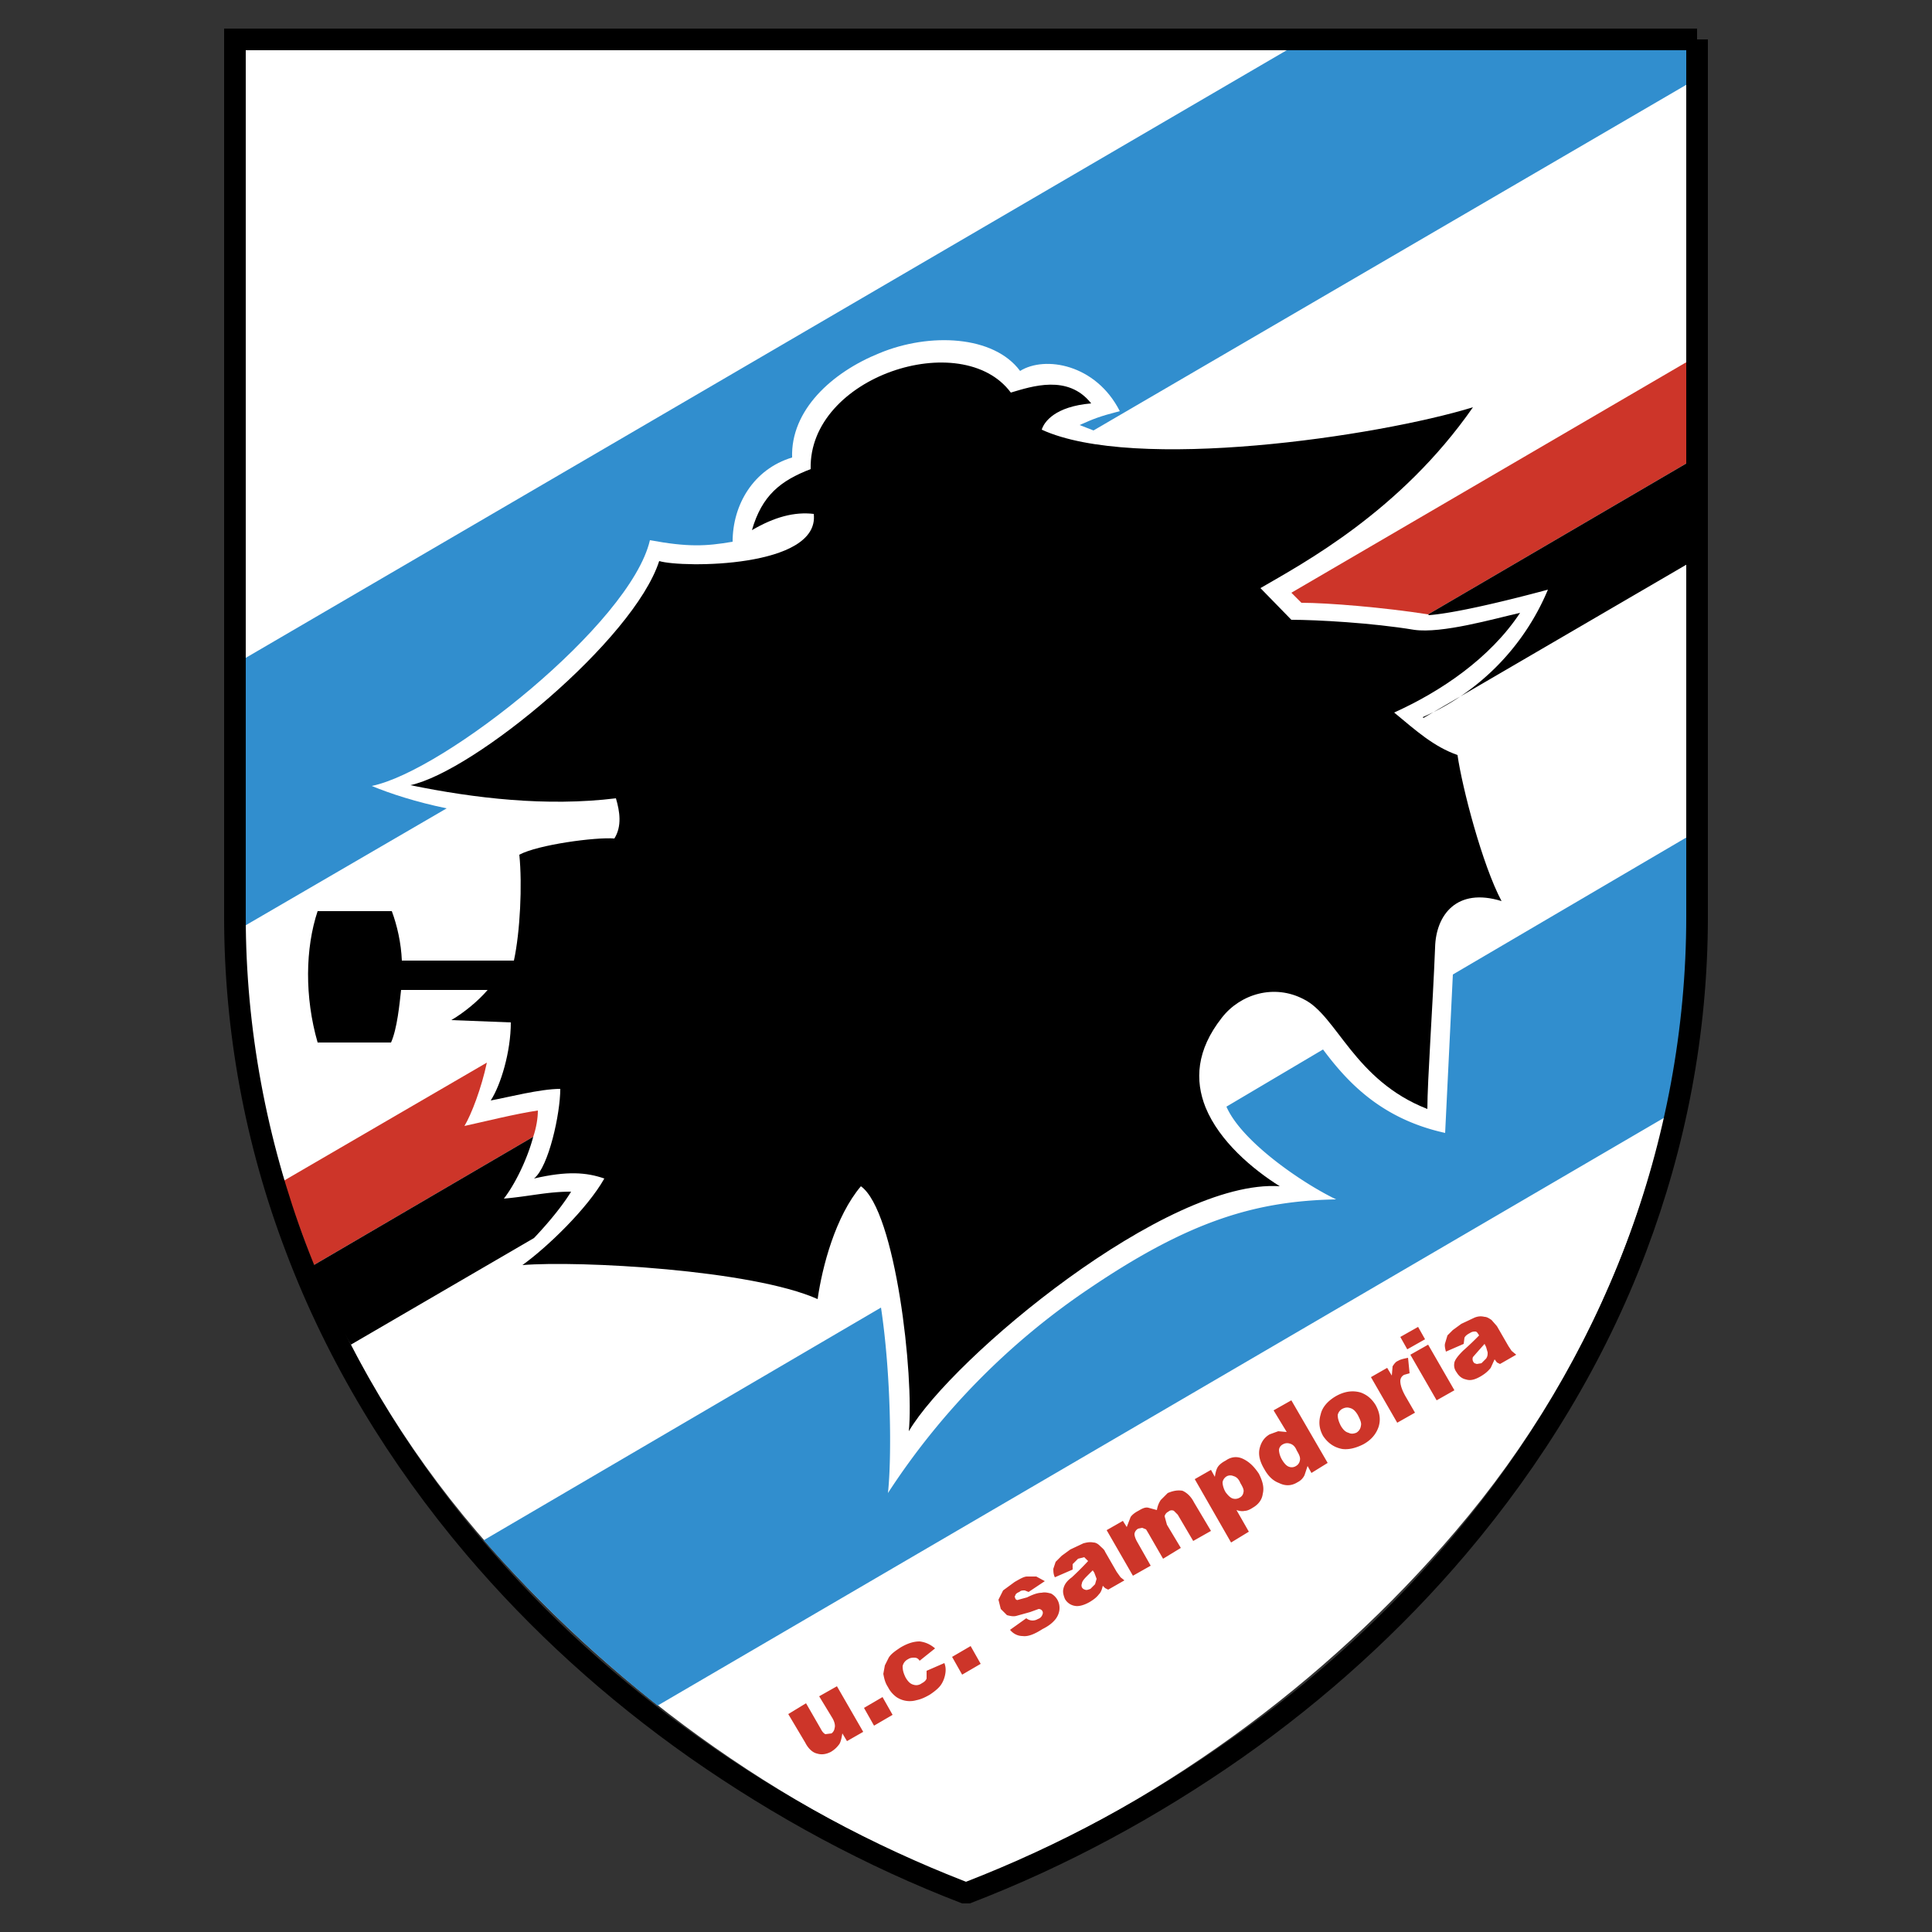 <svg fill="none" height="2500" width="2500" xmlns="http://www.w3.org/2000/svg"><rect width="100%" height="100%" fill="#333333" stroke="none"/><g clip-rule="evenodd" fill-rule="evenodd"><path d="m1250 2436c243-94 467-259 633-454 188-220 302-504 302-810v-1114h-1870v1114c0 306 114 590 302 810 166 195 390 360 633 454z" fill="#fff"/><path d="m1117 2241-21 12-6-10c-1 6-2 11-4 14-3 4-6 7-11 10-6 3-12 4-18 2-5-1-11-6-15-14l-22-37 23-14 19 33c2 4 4 6 6 7l8-1a10 10 0 0 0 4-7c1-3 0-8-3-13l-17-28 23-13zm1-31 24-14 13 23-24 14zm81-48 23-10c2 5 2 10 1 15s-3 10-6 14-8 8-14 12c-7 4-12 6-17 7a31 31 0 0 1 -26-4c-4-3-8-7-11-13-4-6-5-12-6-17l2-11 5-10c3-5 9-9 15-13 10-6 18-8 25-8 8 1 14 4 20 9l-20 16c-2-3-4-4-7-4-2 0-5 0-8 2a13 13 0 0 0 -7 9c0 5 1 9 4 15 3 5 6 8 10 9 3 1 7 1 11-2 2-1 5-3 6-6zm33-18 24-14 13 23-24 14zm75-35 21-15a13 13 0 0 0 15 1c3-1 5-3 6-6a5 5 0 0 0 0-4c-1-2-3-3-5-3l-11 4-18 5c-4 1-8 0-12-1l-8-8-3-12 6-12 15-11c7-4 12-7 16-7h12l11 6-21 14-5-2c-3 0-5 0-7 2-3 1-5 3-5 4l-1 2 1 3c1 1 2 2 4 1l11-3c8-4 14-6 19-6 4-1 8 0 12 1a21 21 0 0 1 11 19c0 5-2 10-5 14-4 5-9 9-17 13-11 7-19 10-26 9-6 0-12-3-16-8zm81-78-23 10c-2-4-2-8-2-11l3-9 8-8 11-8 17-8c4-1 8-2 13-1 3 0 6 2 8 4 3 3 6 5 7 8l15 26 5 7 5 4-21 12-4-2-3-3c-1 4-2 8-5 11-3 4-7 7-12 10-7 4-14 6-19 5a18 18 0 0 1 -13-9c-2-5-3-9-2-13 1-5 4-10 11-15a405 405 0 0 0 21-21l-5-5-8 2-7 7zm26 1-8 8c-4 4-6 7-6 9a6 6 0 0 0 0 5 6 6 0 0 0 4 3c2 1 4 0 7-1l6-6 2-7-3-8zm18-52 21-12 5 8 5-13c2-3 6-6 10-8 5-3 9-5 13-4l11 3c1-6 3-10 5-13l9-9c7-3 13-4 19-3 5 2 11 7 15 15l22 37-23 13-20-34-5-5c-2-1-5-1-7 1a9 9 0 0 0 -5 6l3 11 18 30-23 14-19-33-3-5-5-2-5 1a9 9 0 0 0 -5 7c0 2 1 6 4 11l17 30-23 13zm161 16-47-82 21-12 5 9c1-6 2-10 4-13s6-6 10-8c7-5 15-6 23-2s14 10 20 19c5 10 7 18 5 26-1 8-6 14-13 18-3 2-7 4-10 4-4 1-8 0-11-1l16 28zm-7-65c3 4 6 7 9 8a11 11 0 0 0 9-1 9 9 0 0 0 5-7c1-3-1-7-4-12-2-5-5-8-9-9a10 10 0 0 0 -8 0 11 11 0 0 0 -6 8c0 3 1 8 4 13zm85-119 47 81-21 13-5-9-4 12c-2 4-5 7-9 9-8 5-16 5-24 1-8-3-14-9-19-18-6-10-8-19-6-27s6-14 13-18l11-4 11 1-17-28zm7 65c-2-5-5-8-9-9a11 11 0 0 0 -9 1 9 9 0 0 0 -5 7c0 3 1 8 4 13s6 8 9 9a10 10 0 0 0 9-1 10 10 0 0 0 5-7c1-4-1-8-4-13zm34-19c-5-9-6-18-3-28 2-9 9-17 19-23 12-7 23-8 33-5 8 3 14 8 19 16 5 9 7 18 4 28-3 9-9 17-20 23-10 5-19 7-27 6-11-2-19-8-25-17zm23-13c3 5 6 8 10 9 4 2 7 1 10 0a12 12 0 0 0 6-9c1-4-1-8-4-14-3-5-6-8-10-9-3-1-6-1-10 1a12 12 0 0 0 -6 8c0 4 1 8 4 14zm39-63 21-12 6 10 1-12c2-3 4-6 7-7 3-2 8-3 13-4l2 20-7 2a9 9 0 0 0 -5 8c0 5 2 12 8 22l11 19-23 13zm38-52 23-13 9 16-23 13zm13 23 23-13 34 59-23 13zm69-14-23 10c-1-4-2-8-1-11l3-10 7-7 11-8 17-8c5-2 9-2 13-1 3 0 6 2 9 4l7 8 15 26 4 6 6 5-21 12-4-2-3-4-5 11c-4 5-8 8-13 11-7 4-13 6-19 4-5-1-9-4-12-9-3-4-4-8-3-13 1-4 5-9 11-15a395 395 0 0 0 21-20c-2-3-3-5-5-5s-4 0-7 2c-4 2-6 4-7 6zm27 0-8 9-7 8a7 7 0 0 0 2 8l3 1 6-1 6-6c2-3 2-5 2-8l-2-7z" fill="#cd3529"/><path d="m2185 108v-50h-508l-1362 795v346l263-153c-39-8-73-19-97-29 94-19 335-210 360-318 49 9 72 8 107 2 0-48 27-94 77-109-2-61 51-110 113-135 65-27 148-23 182 23 32-20 98-9 129 52-27 7-34 10-52 18l18 7z" fill="#318ece"/><path d="m2185 598v-131l-514 300 13 13c34 0 107 6 164 15zm-1555 777-263 153c12 37 25 73 39 109l284-166c4-12 6-24 6-34-28 4-72 15-95 20 9-15 22-49 29-82z" fill="#cd3529"/><path d="m2185 729v-131l-337 197 1 1c39-3 117-23 154-33a311 311 0 0 1 -162 165l1 1zm-1495 742-284 166c11 35 29 70 48 103l237-138c19-20 37-42 48-60-31 0-53 6-87 9 14-18 30-50 38-80z" fill="#000"/><path d="m2154 1446c21-90 31-182 31-274v-90l-305 179-10 205c-82-18-126-65-158-108l-125 74c20 46 100 100 142 120-103 2-189 27-319 115a929 929 0 0 0 -261 265c5-46 4-154-9-240l-514 301c67 77 143 149 225 214z" fill="#318ece"/><path d="m853 726c-33 102-239 272-322 290 83 17 176 28 266 17 5 17 8 36-2 52-24-2-99 8-123 21 4 39 1 100-7 137h-145c-1-23-6-45-13-64h-96c-16 48-17 111 0 170h95c8-18 11-50 13-68h112c-12 14-30 29-47 39l77 3c0 38-13 81-26 101 22-4 64-15 90-15 0 32-15 101-34 116 43-10 68-8 91 0-22 39-74 89-106 112 73-6 297 6 382 44 6-42 23-107 56-146 45 32 69 246 62 317 56-95 334-327 480-317-35-22-78-58-96-102-14-35-12-74 21-116 24-31 68-44 106-24 43 21 65 105 160 142 0-36 7-133 10-209 1-42 28-78 86-60-25-47-51-147-57-189-31-11-53-31-82-55 60-27 124-70 163-129-35 8-101 27-137 22-54-9-126-13-159-13l-40-41c55-32 181-99 275-234-124 38-438 84-558 29 3-10 17-30 64-34-30-38-77-22-104-14-63-85-262-21-259 99-39 15-63 34-76 79 29-17 55-24 80-21 8 70-170 70-200 61z" fill="#000"/></g><g fill="#000"><path d="m2210 51v1135h-28v-1135zm0 1135c0 153-29 299-80 434-54 143-134 274-233 391-84 99-181 187-289 263-110 77-228 141-353 189h-10c-125-48-243-112-353-189-108-76-205-164-289-263-99-117-179-248-233-391-53-139-80-286-80-434h28c0 145 27 289 78 424 53 140 131 269 228 383 82 97 178 184 284 258 106 75 221 137 342 184 121-47 236-109 342-184 106-74 202-161 284-258 97-114 175-243 228-383 51-135 78-279 78-424z"/><path d="m290 1186v-1149h1906v28h-1878v1121z"/></g></svg>